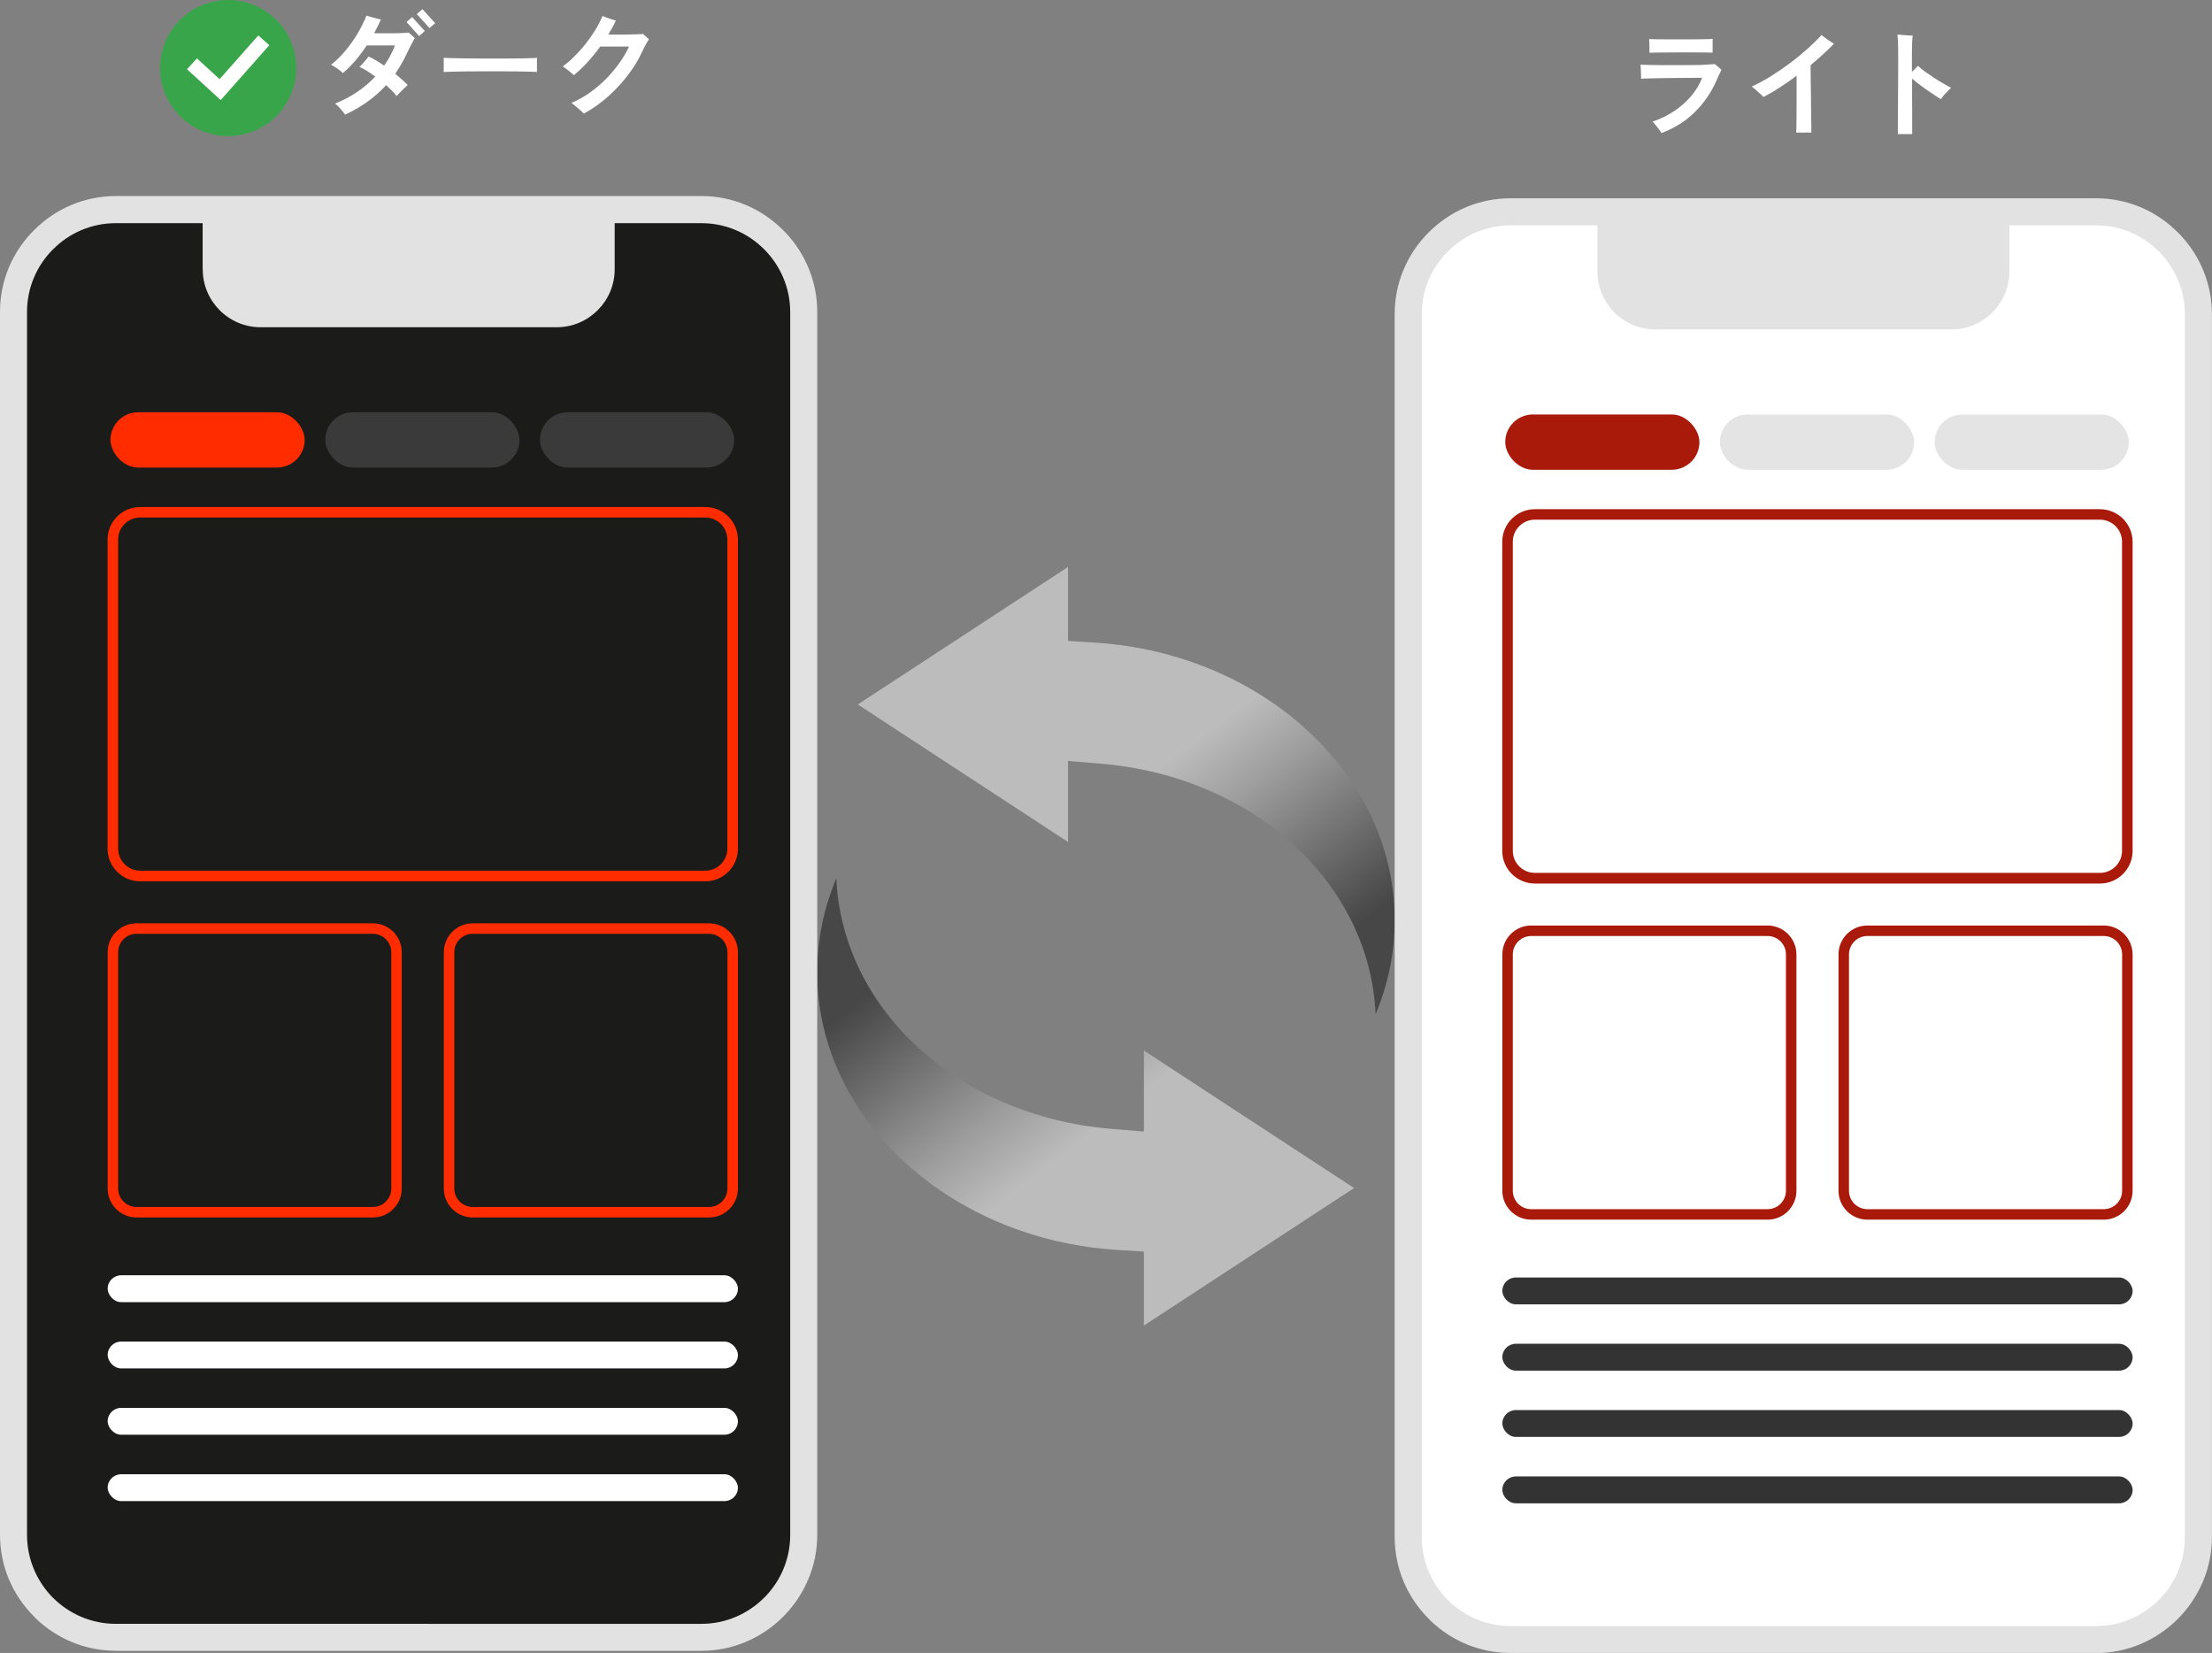 <?xml version="1.0" encoding="UTF-8"?>
<svg id="_レイヤー_2" data-name="レイヤー 2" xmlns="http://www.w3.org/2000/svg" xmlns:xlink="http://www.w3.org/1999/xlink" viewBox="0 0 251.29 187.76">
  <rect x="0" y="0" width="251.29" height="187.76" fill="#808080" stroke="none"/>
  <defs>
    <style>
      .cls-1, .cls-2, .cls-3, .cls-4, .cls-5, .cls-6, .cls-7, .cls-8, .cls-9, .cls-10, .cls-11, .cls-12 {
        stroke-width: 0px;
      }

      .cls-1, .cls-4, .cls-5 {
        fill-rule: evenodd;
      }

      .cls-1, .cls-10 {
        fill: #fff;
      }

      .cls-2 {
        fill: #39a54a;
      }

      .cls-3 {
        fill: #a91a0a;
      }

      .cls-4 {
        fill: #e2e2e2;
      }

      .cls-5 {
        fill: #1b1b1a;
      }

      .cls-13 {
        fill: none;
        stroke: #fff;
        stroke-miterlimit: 10;
        stroke-width: 1.67px;
      }

      .cls-6 {
        opacity: .14;
      }

      .cls-6, .cls-11 {
        fill: #3b3a3a;
      }

      .cls-7 {
        fill: url(#_名称未設定グラデーション_11);
      }

      .cls-8 {
        fill: url(#_名称未設定グラデーション_11-2);
      }

      .cls-9 {
        fill: #333;
      }

      .cls-12 {
        fill: #ff2c00;
      }
    </style>
    <linearGradient id="_名称未設定グラデーション_11" data-name="名称未設定グラデーション 11" x1="-120.59" y1="111.89" x2="-138.89" y2="93.14" gradientTransform="translate(296.65 1.8) rotate(2.33) scale(1.16 1) skewX(-.71)" gradientUnits="userSpaceOnUse">
      <stop offset="0" stop-color="#474747"/>
      <stop offset=".08" stop-color="#505050"/>
      <stop offset=".71" stop-color="#9d9d9d"/>
      <stop offset="1" stop-color="#bcbcbc"/>
    </linearGradient>
    <linearGradient id="_名称未設定グラデーション_11-2" data-name="名称未設定グラデーション 11" x1="350.23" y1="11428.37" x2="331.93" y2="11409.61" gradientTransform="translate(-120.9 11539.25) rotate(-177.67) scale(1.16 1) skewX(-.71)" xlink:href="#_名称未設定グラデーション_11"/>
  </defs>
  <g id="_コンテンツ" data-name="コンテンツ">
    <g>
      <g>
        <path class="cls-10" d="M188.76,15.12c-.06-.1-.15-.23-.27-.39-.12-.17-.24-.33-.38-.5s-.26-.31-.37-.42c.87-.29,1.68-.68,2.42-1.17s1.38-1.05,1.93-1.69.98-1.34,1.28-2.11c-.17,0-.44,0-.79,0-.36,0-.76,0-1.22.01-.46,0-.93,0-1.42.01-.49,0-.97.01-1.43.02s-.88.02-1.24.03c-.36,0-.65.02-.84.04,0-.1.01-.25,0-.46,0-.21-.01-.43-.03-.65-.01-.22-.02-.38-.03-.49.22,0,.55.02.99.03.44,0,.95.02,1.52.02s1.17,0,1.78,0,1.2,0,1.77-.01c.56,0,1.05-.02,1.47-.05.42-.02.72-.05.9-.07.1.09.22.19.38.32s.28.24.38.34c-.06.11-.14.28-.25.51-.1.23-.2.45-.3.68-.58,1.34-1.4,2.54-2.44,3.58s-2.32,1.85-3.81,2.41ZM187.38,5.99c0-.13.01-.29,0-.48,0-.19,0-.39-.01-.58s-.01-.36-.02-.49c.16,0,.42.02.78.02.36,0,.79,0,1.27.01s.99,0,1.52,0,1.04,0,1.53,0,.92-.01,1.3-.02c.38,0,.65-.02.81-.04,0,.11,0,.27,0,.46,0,.19,0,.39,0,.59v.52c-.19,0-.48-.02-.86-.02-.38,0-.81,0-1.29-.01s-.98,0-1.49,0-1.01,0-1.49.01c-.48,0-.89,0-1.25.01-.36,0-.62.01-.79.02Z"/>
        <path class="cls-10" d="M204.06,15.04c0-.16.02-.42.02-.77,0-.35,0-.75.01-1.21s0-.96.01-1.48,0-1.04,0-1.55v-1.43c-.65.49-1.29.94-1.94,1.35-.64.42-1.25.77-1.83,1.07-.08-.1-.2-.22-.38-.38-.17-.16-.35-.32-.53-.47-.18-.16-.31-.27-.41-.35.7-.31,1.43-.7,2.18-1.17s1.48-.97,2.2-1.51,1.38-1.09,1.99-1.63c.61-.55,1.13-1.06,1.55-1.53.1.09.24.19.42.32.17.13.35.26.54.38.19.12.34.22.45.29-.76.79-1.65,1.6-2.65,2.43,0,.45,0,.97.01,1.57,0,.6.02,1.21.03,1.85,0,.64.02,1.25.02,1.83s.01,1.08.02,1.51c0,.42.01.72.01.9h-1.73Z"/>
        <path class="cls-10" d="M215.6,15.24c0-.14,0-.39,0-.74,0-.36,0-.78.01-1.28,0-.5,0-1.04.01-1.62,0-.58,0-1.18.01-1.8,0-.61,0-1.21.01-1.79,0-.58,0-1.1,0-1.57,0-.59,0-1.11-.02-1.55-.01-.45-.04-.76-.07-.96.14,0,.32.02.54.04.22.02.44.03.66.05.22.01.4.02.54.03-.03.16-.05.42-.06.77-.02.35-.03.79-.03,1.33v2.01c.28-.26.5-.48.68-.68.24.22.52.44.84.68.32.23.66.46,1.01.69.35.23.69.44,1.03.63.33.19.63.36.89.49-.21.2-.42.42-.64.65-.22.23-.39.45-.52.65-.3-.19-.65-.41-1.03-.67-.39-.26-.78-.53-1.17-.82-.39-.29-.75-.57-1.07-.85,0,.62,0,1.27,0,1.94,0,.67,0,1.3.01,1.9,0,.6,0,1.12,0,1.56v.9h-1.66Z"/>
      </g>
      <path class="cls-7" d="M156.27,115.2c-.65-14.89-13.87-27.02-31.26-28.46l-3.68-.3v9.2s-23.88-15.62-23.88-15.62l23.88-15.62v8.4s3.11.2,3.11.2c19.07,1.22,34,15.05,34,31.48,0,3.72-.73,7.31-2.17,10.72Z"/>
      <path class="cls-8" d="M95.01,99.77c.65,14.89,13.87,27.02,31.26,28.46l3.68.3v-9.2s23.88,15.62,23.88,15.62l-23.88,15.62v-8.4s-3.11-.2-3.11-.2c-19.07-1.22-34-15.05-34-31.48,0-3.72.73-7.31,2.17-10.72Z"/>
      <g>
        <g>
          <path class="cls-4" d="M13.16,187.51c-3.4,0-6.62-1.3-9.1-3.68l-.2-.21c-2.49-2.49-3.86-5.79-3.86-9.28V35.43c0-3.5,1.37-6.79,3.86-9.28,2.51-2.51,5.81-3.88,9.3-3.88h66.52c3.49,0,6.78,1.37,9.28,3.87l.31.31c2.31,2.47,3.57,5.65,3.57,8.98v138.92c0,3.48-1.38,6.78-3.88,9.3-2.51,2.49-5.8,3.87-9.29,3.87H13.16Z"/>
          <path class="cls-5" d="M23.03,30.6c0,3.61,2.95,6.57,6.56,6.57h33.67c3.61,0,6.57-2.96,6.57-6.57v-5.25h9.86c2.77,0,5.29,1.13,7.11,2.96h.01c1.82,1.84,2.96,4.35,2.96,7.13v138.92c0,2.77-1.13,5.3-2.96,7.13h-.01c-1.82,1.82-4.34,2.96-7.11,2.96H13.16c-2.79,0-5.3-1.13-7.13-2.95h-.01c-1.81-1.84-2.95-4.36-2.95-7.14V35.43c0-2.77,1.13-5.29,2.95-7.11h.01c1.82-1.84,4.34-2.97,7.13-2.97h9.86v5.25Z"/>
        </g>
        <path class="cls-12" d="M42.36,106.07c1.15,0,2.09.94,2.09,2.09v26.85c0,1.15-.94,2.09-2.09,2.09H15.51c-1.15,0-2.09-.94-2.09-2.09v-26.85c0-1.15.94-2.09,2.09-2.09h26.85M42.36,104.88H15.51c-1.81,0-3.28,1.47-3.28,3.28v26.85c0,1.81,1.47,3.28,3.28,3.28h26.85c1.81,0,3.28-1.47,3.28-3.28v-26.85c0-1.81-1.47-3.28-3.28-3.28h0Z"/>
        <path class="cls-12" d="M80.12,58.78c1.39,0,2.51,1.13,2.51,2.51v35.1c0,1.39-1.13,2.51-2.51,2.51H15.93c-1.39,0-2.51-1.13-2.51-2.51v-35.1c0-1.39,1.13-2.51,2.51-2.51h64.19M80.12,57.59H15.93c-2.05,0-3.71,1.66-3.71,3.71v35.1c0,2.05,1.66,3.71,3.71,3.71h64.19c2.05,0,3.71-1.66,3.71-3.71v-35.1c0-2.05-1.66-3.71-3.71-3.71h0Z"/>
        <rect class="cls-10" x="12.23" y="159.92" width="71.6" height="3.05" rx="1.53" ry="1.53"/>
        <rect class="cls-10" x="12.23" y="152.39" width="71.6" height="3.05" rx="1.53" ry="1.53"/>
        <rect class="cls-10" x="12.23" y="144.86" width="71.6" height="3.05" rx="1.53" ry="1.53"/>
        <rect class="cls-10" x="12.23" y="167.46" width="71.6" height="3.05" rx="1.53" ry="1.53"/>
        <path class="cls-12" d="M80.55,106.07c1.15,0,2.09.94,2.09,2.09v26.85c0,1.15-.94,2.09-2.09,2.09h-26.85c-1.15,0-2.09-.94-2.09-2.09v-26.85c0-1.15.94-2.09,2.09-2.09h26.85M80.55,104.88h-26.85c-1.81,0-3.28,1.47-3.28,3.28v26.85c0,1.81,1.47,3.28,3.28,3.28h26.85c1.81,0,3.28-1.47,3.28-3.28v-26.85c0-1.81-1.47-3.28-3.28-3.28h0Z"/>
        <rect class="cls-12" x="12.55" y="46.83" width="22.06" height="6.28" rx="3.14" ry="3.14"/>
        <rect class="cls-11" x="36.95" y="46.83" width="22.06" height="6.28" rx="3.14" ry="3.14"/>
        <rect class="cls-11" x="61.34" y="46.83" width="22.06" height="6.28" rx="3.14" ry="3.14"/>
      </g>
      <g>
        <path class="cls-4" d="M171.6,187.76c-3.4,0-6.62-1.3-9.1-3.68l-.2-.21c-2.49-2.49-3.86-5.79-3.86-9.28V35.68c0-3.5,1.37-6.79,3.86-9.28,2.51-2.51,5.81-3.88,9.3-3.88h66.52c3.49,0,6.78,1.37,9.28,3.87l.31.31c2.31,2.47,3.57,5.65,3.57,8.98v138.92c0,3.48-1.38,6.78-3.88,9.3-2.51,2.49-5.8,3.87-9.29,3.87h-66.52Z"/>
        <path class="cls-1" d="M181.47,30.85c0,3.61,2.95,6.57,6.56,6.57h33.67c3.61,0,6.57-2.96,6.57-6.57v-5.25h9.86c2.77,0,5.29,1.13,7.11,2.96h.01c1.82,1.84,2.96,4.35,2.96,7.13v138.92c0,2.77-1.13,5.3-2.96,7.13h-.01c-1.82,1.82-4.34,2.96-7.11,2.96h-66.52c-2.79,0-5.3-1.13-7.13-2.95h-.01c-1.81-1.84-2.95-4.36-2.95-7.14V35.68c0-2.77,1.13-5.29,2.95-7.11h.01c1.82-1.84,4.34-2.97,7.13-2.97h9.86v5.25Z"/>
      </g>
      <path class="cls-3" d="M200.8,106.32c1.15,0,2.09.94,2.09,2.09v26.85c0,1.15-.94,2.09-2.09,2.09h-26.85c-1.15,0-2.09-.94-2.09-2.09v-26.85c0-1.15.94-2.09,2.09-2.09h26.85M200.8,105.13h-26.85c-1.81,0-3.28,1.47-3.28,3.28v26.85c0,1.81,1.47,3.28,3.28,3.28h26.85c1.81,0,3.28-1.47,3.28-3.28v-26.85c0-1.81-1.47-3.28-3.28-3.28h0Z"/>
      <path class="cls-3" d="M238.56,59.03c1.39,0,2.51,1.13,2.51,2.51v35.1c0,1.39-1.13,2.51-2.51,2.51h-64.19c-1.39,0-2.51-1.13-2.51-2.51v-35.1c0-1.39,1.13-2.51,2.51-2.51h64.19M238.56,57.84h-64.19c-2.05,0-3.71,1.66-3.71,3.71v35.1c0,2.05,1.66,3.71,3.71,3.71h64.19c2.05,0,3.71-1.66,3.71-3.71v-35.1c0-2.05-1.66-3.71-3.71-3.71h0Z"/>
      <rect class="cls-9" x="170.67" y="160.17" width="71.6" height="3.05" rx="1.53" ry="1.53"/>
      <rect class="cls-9" x="170.67" y="152.64" width="71.6" height="3.05" rx="1.53" ry="1.53"/>
      <rect class="cls-9" x="170.67" y="145.11" width="71.6" height="3.05" rx="1.53" ry="1.53"/>
      <rect class="cls-9" x="170.67" y="167.71" width="71.6" height="3.05" rx="1.53" ry="1.53"/>
      <path class="cls-3" d="M238.99,106.32c1.15,0,2.09.94,2.09,2.09v26.85c0,1.15-.94,2.09-2.09,2.09h-26.85c-1.15,0-2.09-.94-2.09-2.09v-26.85c0-1.15.94-2.09,2.09-2.09h26.85M238.99,105.13h-26.85c-1.81,0-3.28,1.47-3.28,3.28v26.85c0,1.81,1.47,3.28,3.28,3.28h26.85c1.81,0,3.28-1.47,3.28-3.28v-26.85c0-1.81-1.47-3.28-3.28-3.28h0Z"/>
      <rect class="cls-3" x="171" y="47.08" width="22.06" height="6.28" rx="3.14" ry="3.14"/>
      <rect class="cls-6" x="195.39" y="47.08" width="22.06" height="6.28" rx="3.14" ry="3.14"/>
      <rect class="cls-6" x="219.78" y="47.08" width="22.06" height="6.28" rx="3.14" ry="3.14"/>
      <g>
        <path class="cls-10" d="M39.21,13.03c-.11-.17-.28-.39-.5-.64-.22-.26-.44-.47-.64-.63.9-.35,1.73-.79,2.5-1.31.77-.52,1.45-1.1,2.06-1.75-.65-.49-1.25-.86-1.79-1.1.09-.08.2-.19.33-.34.13-.15.27-.31.4-.46.13-.16.23-.28.29-.38.55.24,1.14.59,1.78,1.04.52-.75.93-1.51,1.23-2.3h-3.21c-.4.61-.82,1.17-1.27,1.7-.45.53-.93,1.01-1.43,1.44-.16-.16-.37-.32-.62-.5-.25-.18-.49-.32-.73-.44.56-.44,1.1-.97,1.62-1.59.52-.62.98-1.27,1.39-1.96.41-.69.75-1.37,1.01-2.04.11.03.28.08.49.15.22.06.44.13.66.18.22.06.39.09.5.11-.12.27-.25.53-.38.8-.13.26-.26.52-.4.77h.93c.37,0,.75,0,1.14,0,.39,0,.76-.01,1.09-.03.33-.01.59-.03.77-.05.1.09.21.19.35.31.14.12.25.23.34.32-.06.11-.14.27-.25.46s-.21.4-.32.61c-.11.21-.21.41-.29.59-.38.83-.84,1.63-1.36,2.39.55.45,1.03.88,1.42,1.27-.09.08-.21.2-.38.36-.17.16-.34.32-.5.49s-.29.31-.39.41c-.14-.19-.31-.39-.52-.6-.21-.21-.43-.42-.66-.64-.62.68-1.31,1.29-2.08,1.85-.77.56-1.62,1.05-2.56,1.49ZM47.62,4.09s-.08-.08-.18-.19-.22-.24-.35-.39c-.13-.15-.27-.3-.4-.45-.13-.15-.25-.27-.34-.38s-.15-.16-.17-.18l.64-.56s.11.12.25.27.3.32.47.52c.18.2.34.37.47.52.14.15.22.24.25.27l-.64.57ZM48.79,3.19s-.1-.12-.24-.27c-.14-.16-.3-.33-.48-.53-.18-.19-.34-.37-.47-.52-.14-.15-.22-.24-.25-.27l.65-.56s.1.12.24.27c.14.16.3.33.48.53.18.19.34.37.47.52.14.15.22.24.25.27l-.65.56Z"/>
        <path class="cls-10" d="M50.4,8.17c0-.12.01-.29.01-.49v-.62c0-.21,0-.37-.01-.49.16,0,.46.02.88.03.42,0,.92.02,1.51.03.58,0,1.21.02,1.88.02s1.33,0,2,0,1.3,0,1.89-.01c.59,0,1.11-.02,1.54-.03.43,0,.74-.02.92-.04,0,.11-.02.27-.02.48s0,.42,0,.63,0,.38,0,.49c-.22,0-.54-.02-.96-.03-.42,0-.91-.02-1.47-.03-.56,0-1.15-.01-1.78-.01h-1.9c-.64,0-1.25,0-1.83.01-.58,0-1.1.02-1.57.03s-.83.02-1.1.04Z"/>
        <path class="cls-10" d="M66.33,12.91c-.08-.09-.2-.21-.38-.36-.17-.16-.35-.32-.55-.48-.19-.16-.35-.29-.48-.38.73-.31,1.42-.7,2.09-1.17.66-.47,1.28-.99,1.85-1.57.57-.58,1.07-1.18,1.51-1.8.44-.62.81-1.24,1.09-1.86h-3.27c-.46.63-.95,1.23-1.46,1.79-.52.56-1.03,1.05-1.54,1.46-.16-.16-.37-.33-.62-.53-.25-.2-.46-.35-.64-.47.42-.3.86-.67,1.3-1.11.44-.44.87-.91,1.28-1.43s.78-1.05,1.12-1.59c.33-.55.6-1.07.81-1.59.13.05.29.11.48.18.19.07.38.14.57.2s.35.11.47.14c-.25.55-.54,1.07-.86,1.59h1.12c.41,0,.82,0,1.21-.01s.75-.02,1.04-.03c.29,0,.49-.02.58-.04.04.04.11.11.21.2s.19.18.28.25c.09.08.15.13.18.17-.1.14-.23.35-.38.62-.15.28-.3.58-.45.9-.3.67-.69,1.33-1.16,2-.47.67-.99,1.31-1.57,1.92-.58.62-1.2,1.18-1.85,1.69-.65.51-1.31.94-1.99,1.3Z"/>
      </g>
      <g>
        <circle class="cls-2" cx="25.92" cy="7.73" r="7.73"/>
        <polyline class="cls-13" points="21.81 7.25 25.01 10.18 29.97 4.58"/>
      </g>
    </g>
  </g>
</svg>